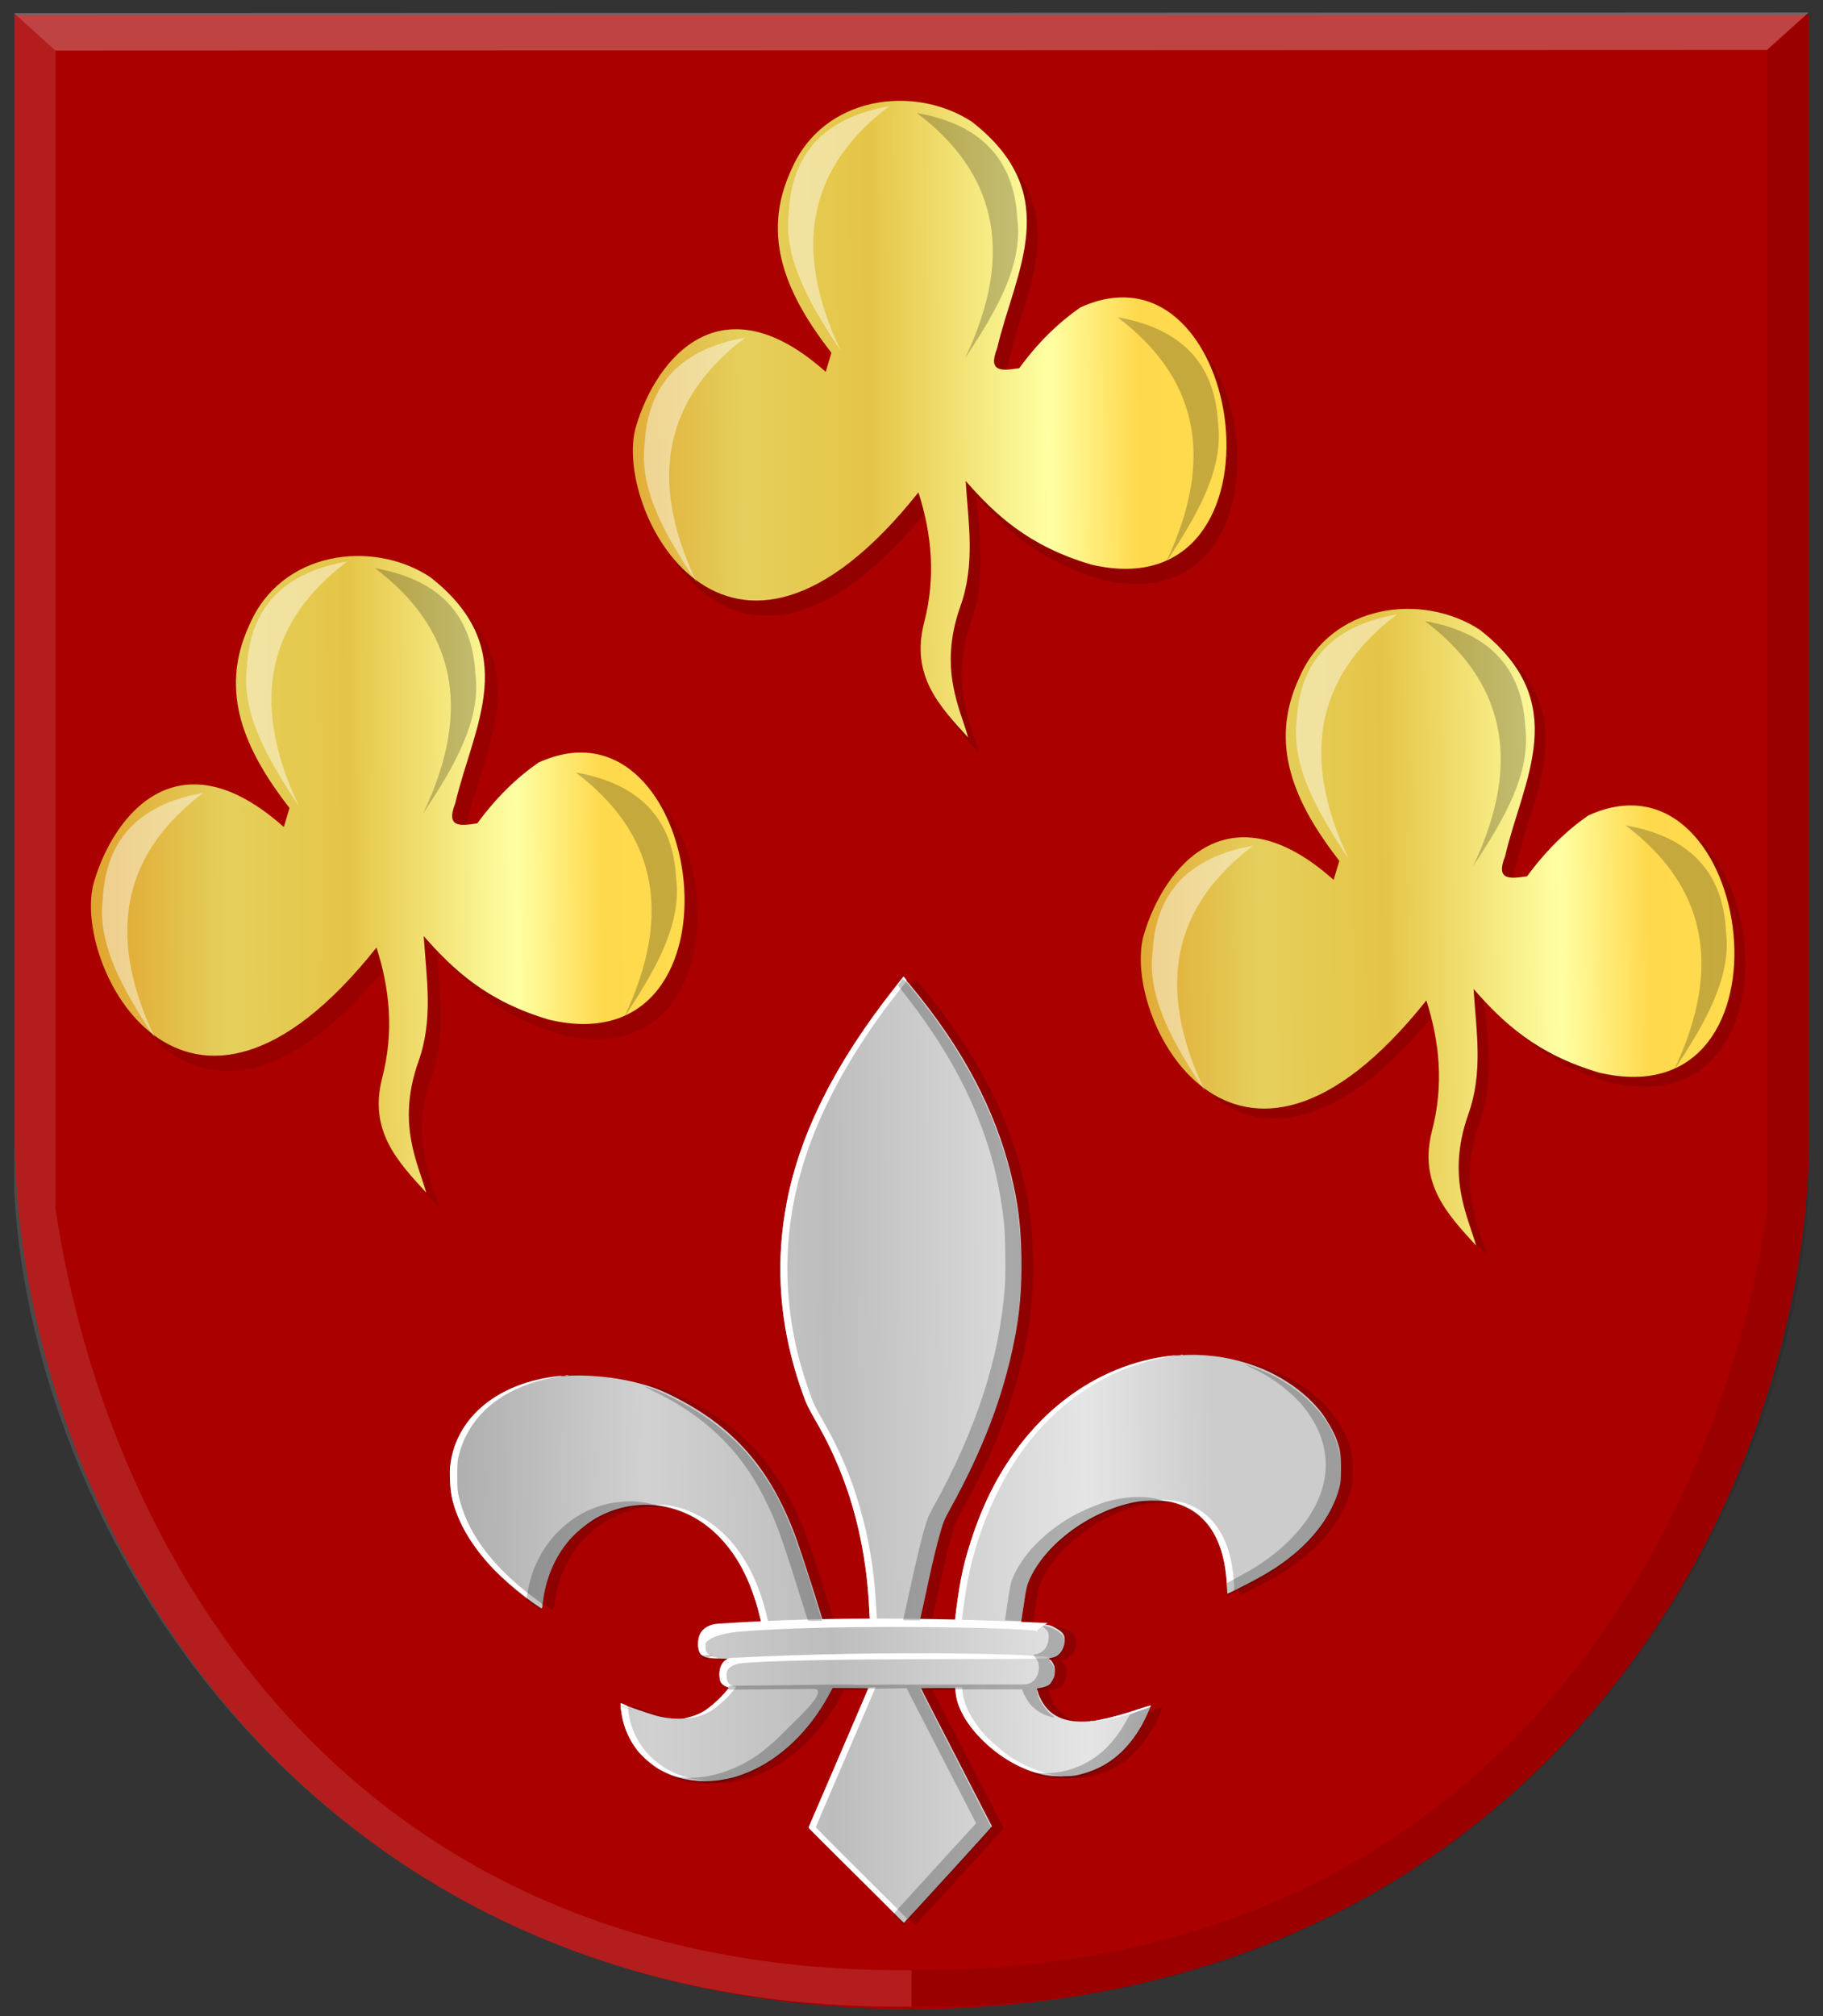 <?xml version="1.0" encoding="UTF-8" standalone="no"?>
<!-- Created with Inkscape (http://www.inkscape.org/) -->

<svg
   xmlns:dc="http://purl.org/dc/elements/1.1/"
   xmlns:cc="http://creativecommons.org/ns#"
   xmlns:rdf="http://www.w3.org/1999/02/22-rdf-syntax-ns#"
   xmlns:svg="http://www.w3.org/2000/svg"
   xmlns="http://www.w3.org/2000/svg"
   xmlns:xlink="http://www.w3.org/1999/xlink"
   xmlns:sodipodi="http://sodipodi.sourceforge.net/DTD/sodipodi-0.dtd"
   xmlns:inkscape="http://www.inkscape.org/namespaces/inkscape"
   width="216.594"
   height="239.469"
   id="svg26164"
   version="1.1"
   inkscape:version="0.48.4 r9939"
   sodipodi:docname="Nieuw document 40">
  <rect width="100%" height="100%" fill="#333333" stroke="none"/>
  <defs
     id="defs26166">
    <linearGradient
       y2="78.148"
       x2="21.327"
       y1="78.148"
       x1="-60.991"
       gradientTransform="matrix(1.311,0,0,1.301,186.224,533.289)"
       gradientUnits="userSpaceOnUse"
       id="linearGradient15944"
       xlink:href="#linearGradient4497-2-6-7-4-3-7-9-1-3-1-4-9-4-3-6-3-7-1-7-2"
       inkscape:collect="always" />
    <linearGradient
       id="linearGradient4497-2-6-7-4-3-7-9-1-3-1-4-9-4-3-6-3-7-1-7-2"
       inkscape:collect="always">
      <stop
         id="stop4499-3-8-4-7-4-9-9-9-0-3-8-1-3-3-5-6-5-1-4-3"
         offset="0"
         style="stop-color:#ffffff;stop-opacity:1;" />
      <stop
         id="stop4501-3-5-3-3-1-5-7-7-0-9-6-3-9-4-0-1-8-5-0-4"
         offset="1"
         style="stop-color:#ffffff;stop-opacity:0;" />
    </linearGradient>
    <linearGradient
       y2="76.131"
       x2="-51.395"
       y1="76.131"
       x1="-133.712"
       gradientTransform="matrix(-1.306,0,0,1.301,146.093,535.463)"
       gradientUnits="userSpaceOnUse"
       id="linearGradient15910"
       xlink:href="#linearGradient3944-0-4-9-6-8-2-3-8-6-1-6-0-6-8-6-8-4-2-3-6-2-7-4-3"
       inkscape:collect="always" />
    <linearGradient
       id="linearGradient3944-0-4-9-6-8-2-3-8-6-1-6-0-6-8-6-8-4-2-3-6-2-7-4-3"
       inkscape:collect="always">
      <stop
         id="stop3946-9-5-7-1-0-7-1-4-5-3-9-9-1-8-0-0-3-0-1-2-5-6-8-6"
         offset="0"
         style="stop-color:#000000;stop-opacity:1;" />
      <stop
         id="stop3948-4-5-3-8-6-2-2-5-1-8-8-0-3-0-2-8-1-0-9-1-7-1-8-2"
         offset="1"
         style="stop-color:#000000;stop-opacity:0;" />
    </linearGradient>
    <linearGradient
       inkscape:collect="always"
       xlink:href="#linearGradient4070-9-0-5"
       id="linearGradient5734"
       gradientUnits="userSpaceOnUse"
       x1="309.286"
       y1="148.853"
       x2="320.714"
       y2="148.853"
       gradientTransform="translate(458.427,563.081)" />
    <linearGradient
       id="linearGradient4070-9-0-5">
      <stop
         style="stop-color:#a3a3a3;stop-opacity:1;"
         offset="0"
         id="stop4072-5-5-3" />
      <stop
         style="stop-color:#b0b0b0;stop-opacity:1;"
         offset="0.143"
         id="stop4074-5-2-2" />
      <stop
         id="stop4076-40-4-9"
         offset="0.321"
         style="stop-color:#d1d1d1;stop-opacity:1;" />
      <stop
         style="stop-color:#bdbdbd;stop-opacity:1;"
         offset="0.5"
         id="stop4078-3-2-7" />
      <stop
         id="stop4080-4-3-3"
         offset="0.75"
         style="stop-color:#e5e5e5;stop-opacity:1;" />
      <stop
         style="stop-color:#cccccc;stop-opacity:1;"
         offset="0.875"
         id="stop4082-1-8-7" />
      <stop
         id="stop4084-2-5-4"
         offset="1"
         style="stop-color:#cccccc;stop-opacity:1;" />
    </linearGradient>
    <linearGradient
       gradientUnits="userSpaceOnUse"
       y2="148.853"
       x2="320.714"
       y1="148.853"
       x1="309.286"
       id="linearGradient5702"
       xlink:href="#linearGradient4070-9-0-5"
       inkscape:collect="always" />
    <linearGradient
       id="linearGradient4053-4">
      <stop
         style="stop-color:#cc992d;stop-opacity:1;"
         offset="0"
         id="stop4055-9" />
      <stop
         style="stop-color:#e1a832;stop-opacity:1;"
         offset="0.143"
         id="stop4057-8" />
      <stop
         id="stop4059-2"
         offset="0.321"
         style="stop-color:#e5cf5c;stop-opacity:1;" />
      <stop
         style="stop-color:#e5c547;stop-opacity:1;"
         offset="0.5"
         id="stop4061-4" />
      <stop
         id="stop4063-5"
         offset="0.75"
         style="stop-color:#ffffa3;stop-opacity:1;" />
      <stop
         style="stop-color:#ffd94d;stop-opacity:1;"
         offset="0.875"
         id="stop4065-2" />
      <stop
         id="stop4067-9"
         offset="1"
         style="stop-color:#ffdb4e;stop-opacity:1;" />
    </linearGradient>
    <linearGradient
       gradientUnits="userSpaceOnUse"
       y2="148.257"
       x2="305.824"
       y1="148.257"
       x1="294.712"
       id="linearGradient5694"
       xlink:href="#linearGradient4053-4"
       inkscape:collect="always"
       gradientTransform="translate(458.427,563.081)" />
    <linearGradient
       inkscape:collect="always"
       xlink:href="#linearGradient4070-9-0-5"
       id="linearGradient26900"
       x1="293.579"
       y1="533.74"
       x2="415.1"
       y2="532.32"
       gradientUnits="userSpaceOnUse" />
    <linearGradient
       inkscape:collect="always"
       xlink:href="#linearGradient4053-4"
       id="linearGradient26908"
       x1="228.669"
       y1="626.208"
       x2="312.185"
       y2="625.198"
       gradientUnits="userSpaceOnUse" />
    <linearGradient
       inkscape:collect="always"
       xlink:href="#linearGradient4053-4"
       id="linearGradient26916"
       x1="166.806"
       y1="565.355"
       x2="251.837"
       y2="564.85"
       gradientUnits="userSpaceOnUse" />
    <linearGradient
       inkscape:collect="always"
       xlink:href="#linearGradient4053-4"
       id="linearGradient26924"
       x1="106.966"
       y1="619.421"
       x2="187.451"
       y2="618.916"
       gradientUnits="userSpaceOnUse" />
  </defs>
  <sodipodi:namedview
     id="base"
     pagecolor="#ffffff"
     bordercolor="#666666"
     borderopacity="1.0"
     inkscape:pageopacity="0.0"
     inkscape:pageshadow="2"
     inkscape:zoom="1.4"
     inkscape:cx="50.980804"
     inkscape:cy="96.73564"
     inkscape:document-units="px"
     inkscape:current-layer="layer1"
     showgrid="false"
     fit-margin-top="0"
     fit-margin-left="0"
     fit-margin-right="0"
     fit-margin-bottom="0"
     inkscape:window-width="1600"
     inkscape:window-height="837"
     inkscape:window-x="-8"
     inkscape:window-y="-8"
     inkscape:window-maximized="1" />
  <g
     inkscape:label="Laag 1"
     inkscape:groupmode="layer"
     id="layer1"
     transform="translate(-105.938,-515.062)">
    <g
       transform="matrix(1.311,0,0,1.301,-283.41,-161.36)"
       id="layer1-1"
       inkscape:label="Laag 1">
      <path
         inkscape:connector-curvature="0"
         sodipodi:nodetypes="ccccc"
         id="path2836"
         d="m 379.633,521.3 -81.317,0 0,102.884 c 0.454,33.968 25.321,78.95 81.317,79.196 z"
         style="fill:#aa0000;fill-opacity:1;stroke:#000000;stroke-width:1px;stroke-linecap:butt;stroke-linejoin:miter;stroke-opacity:0" />
      <path
         inkscape:connector-curvature="0"
         sodipodi:nodetypes="ccccc"
         id="path2836-5"
         d="m 379.637,521.293 81.317,0 0,102.884 c -0.454,33.968 -25.321,78.95 -81.317,79.196 -8.303,-59.717 -14.042,-119.735 0,-182.08 z"
         style="fill:#aa0000;fill-opacity:1;stroke:#000000;stroke-width:1px;stroke-linecap:butt;stroke-linejoin:miter;stroke-opacity:0" />
    </g>
    <path
       sodipodi:nodetypes="ccccc"
       inkscape:connector-curvature="0"
       id="path4533-2"
       d="m 107.627,516.616 4.88,4.452 203.354,-0.075 4.962,-4.445 z"
       style="fill:#ffffff;fill-opacity:0.262;stroke:#000000;stroke-width:1.306px;stroke-linecap:butt;stroke-linejoin:miter;stroke-opacity:0" />
    <path
       inkscape:connector-curvature="0"
       sodipodi:nodetypes="ccccccc"
       id="path4509-9-6-3"
       d="m 107.64,516.598 4.893,4.499 0,137.527 c 6.279,42.005 35.524,90.99 101.7,90.468 l 0,4.331 c -69.62,0.812 -104.301,-54.95 -106.593,-96.624 z"
       style="fill:#ffffff;fill-opacity:0.115;stroke:#000000;stroke-width:1.306px;stroke-linecap:butt;stroke-linejoin:miter;stroke-opacity:0" />
    <path
       inkscape:connector-curvature="0"
       sodipodi:nodetypes="ccccccc"
       id="path4509-9-2"
       d="m 320.845,516.565 -4.893,4.499 0,137.527 c -6.279,42.005 -35.524,90.99 -101.7,90.468 l 0,4.331 c 69.57,1.304 104.291,-54.849 106.593,-96.624 l 0,-140.202 z"
       style="fill:#000000;fill-opacity:0.092;stroke:#000000;stroke-width:1.306px;stroke-linecap:butt;stroke-linejoin:miter;stroke-opacity:0" />
    <path
       inkscape:connector-curvature="0"
       style="fill:#000000;fill-opacity:0.134;stroke:#000000;stroke-width:0.357px;stroke-linecap:butt;stroke-linejoin:miter;stroke-opacity:0"
       d="m 205.335,561.031 c -12.417,-11.081 -20.103,-1.693 -22.54,6.482 -2.849,9.559 10.712,36.531 33.554,7.834 1.574,4.913 2.095,10.024 0.67,15.504 -1.616,6.284 1.86,9.923 5.238,13.612 -0.904,-3.339 -3.55,-8.089 -0.955,-15.487 1.844,-5.089 0.969,-10.022 0.659,-14.988 3.493,3.982 7.468,7.749 14.955,9.945 24.464,5.685 18.432,-39.54 -1.304,-30.565 -2.663,1.839 -5.098,4.233 -7.287,7.228 -1.889,0.283 -3.817,0.607 -2.621,-2.366 2.099,-9.063 8.139,-18.242 -3.014,-26.914 -6.825,-4.459 -17.658,-3.103 -21.426,5.674 -3.758,8.034 -0.472,15.048 4.747,21.782 l -0.677,2.259 z"
       id="path8963-6-2-4-2-1"
       sodipodi:nodetypes="csccccccccccccc" />
    <path
       inkscape:connector-curvature="0"
       style="fill:url(#linearGradient26916);fill-opacity:1;stroke:#000000;stroke-width:0.357px;stroke-linecap:butt;stroke-linejoin:miter;stroke-opacity:0"
       d="m 204.043,559.231 c -12.417,-11.081 -20.103,-1.693 -22.54,6.482 -2.849,9.559 10.713,36.532 33.555,7.834 1.574,4.913 2.095,10.024 0.669,15.504 -1.615,6.284 1.86,9.923 5.238,13.613 -0.904,-3.339 -3.55,-8.089 -0.955,-15.487 1.844,-5.09 0.969,-10.023 0.659,-14.988 3.493,3.982 7.468,7.749 14.955,9.945 24.463,5.685 18.432,-39.54 -1.304,-30.565 -2.663,1.838 -5.098,4.233 -7.287,7.228 -1.89,0.283 -3.817,0.607 -2.621,-2.366 2.099,-9.063 8.14,-18.242 -3.013,-26.914 -6.825,-4.459 -17.658,-3.103 -21.427,5.674 -3.758,8.034 -0.472,15.048 4.748,21.782 l -0.677,2.259 z"
       id="path8963-9-0-3-4-8-7"
       sodipodi:nodetypes="csccccccccccccc" />
    <path
       inkscape:connector-curvature="0"
       style="fill:#ffffff;fill-opacity:0.448;stroke:#000000;stroke-width:0.568px;stroke-linecap:butt;stroke-linejoin:miter;stroke-opacity:0"
       d="m 211.588,527.68 c -7.382,1.291 -11.539,5.315 -11.926,12.537 -0.712,5.527 2.53,11.054 6.201,16.581 -6.129,-12.829 -3.403,-22.217 5.724,-29.118 z"
       id="path9205-45-2-4-6-4"
       sodipodi:nodetypes="cccc" />
    <path
       inkscape:connector-curvature="0"
       style="fill:#ffffff;fill-opacity:0.448;stroke:#000000;stroke-width:0.568px;stroke-linecap:butt;stroke-linejoin:miter;stroke-opacity:0"
       d="m 194.464,555.18 c -7.382,1.291 -11.54,5.315 -11.925,12.537 -0.712,5.527 2.529,11.054 6.201,16.581 -6.129,-12.829 -3.404,-22.217 5.724,-29.118 z"
       id="path9205-4-0-2-2-0-0"
       sodipodi:nodetypes="cccc" />
    <path
       inkscape:connector-curvature="0"
       style="fill:#000000;fill-opacity:0.223;stroke:#000000;stroke-width:0.568px;stroke-linecap:butt;stroke-linejoin:miter;stroke-opacity:0"
       d="m 214.878,528.489 c 7.382,1.291 11.54,5.315 11.926,12.537 0.712,5.527 -2.529,11.054 -6.201,16.581 6.129,-12.829 3.403,-22.217 -5.724,-29.118 z"
       id="path9205-1-15-1-9-1-9"
       sodipodi:nodetypes="cccc" />
    <path
       inkscape:connector-curvature="0"
       style="fill:#000000;fill-opacity:0.223;stroke:#000000;stroke-width:0.568px;stroke-linecap:butt;stroke-linejoin:miter;stroke-opacity:0"
       d="m 238.73,552.754 c 7.381,1.291 11.539,5.315 11.925,12.537 0.712,5.527 -2.53,11.054 -6.201,16.581 6.129,-12.829 3.403,-22.217 -5.724,-29.118 z"
       id="path9205-1-8-7-6-3-2-4"
       sodipodi:nodetypes="cccc" />
    <path
       inkscape:connector-curvature="0"
       style="fill:#000000;fill-opacity:0.102;stroke:#000000;stroke-width:0.357px;stroke-linecap:butt;stroke-linejoin:miter;stroke-opacity:0"
       d="m 141.201,615.097 c -12.417,-11.081 -20.103,-1.693 -22.54,6.482 -2.849,9.559 10.712,36.532 33.554,7.834 1.574,4.913 2.095,10.025 0.67,15.504 -1.616,6.284 1.86,9.923 5.238,13.612 -0.904,-3.339 -3.55,-8.089 -0.955,-15.487 1.844,-5.089 0.969,-10.022 0.659,-14.988 3.493,3.982 7.468,7.749 14.955,9.945 24.464,5.685 18.432,-39.54 -1.304,-30.565 -2.663,1.839 -5.098,4.233 -7.287,7.228 -1.889,0.283 -3.817,0.607 -2.621,-2.366 2.099,-9.063 8.139,-18.242 -3.014,-26.914 -6.825,-4.459 -17.658,-3.103 -21.426,5.674 -3.758,8.034 -0.472,15.048 4.747,21.782 l -0.677,2.259 z"
       id="path8963-6-2-4-2-1-2"
       sodipodi:nodetypes="csccccccccccccc" />
    <path
       inkscape:connector-curvature="0"
       style="fill:url(#linearGradient26924);fill-opacity:1;stroke:#000000;stroke-width:0.357px;stroke-linecap:butt;stroke-linejoin:miter;stroke-opacity:0"
       d="m 139.657,613.298 c -12.417,-11.081 -20.103,-1.693 -22.54,6.482 -2.849,9.559 10.713,36.532 33.555,7.834 1.574,4.913 2.095,10.024 0.669,15.504 -1.615,6.284 1.86,9.923 5.238,13.613 -0.904,-3.339 -3.55,-8.089 -0.955,-15.487 1.844,-5.09 0.969,-10.023 0.659,-14.988 3.493,3.982 7.468,7.749 14.955,9.945 24.463,5.685 18.432,-39.54 -1.304,-30.565 -2.663,1.838 -5.098,4.233 -7.287,7.228 -1.89,0.283 -3.817,0.607 -2.621,-2.366 2.099,-9.063 8.14,-18.242 -3.013,-26.914 -6.825,-4.459 -17.658,-3.103 -21.427,5.674 -3.758,8.034 -0.472,15.048 4.748,21.782 l -0.677,2.259 z"
       id="path8963-9-0-3-4-8-7-5"
       sodipodi:nodetypes="csccccccccccccc" />
    <path
       inkscape:connector-curvature="0"
       style="fill:#ffffff;fill-opacity:0.448;stroke:#000000;stroke-width:0.568px;stroke-linecap:butt;stroke-linejoin:miter;stroke-opacity:0"
       d="m 147.202,581.747 c -7.382,1.291 -11.539,5.315 -11.926,12.537 -0.712,5.527 2.53,11.054 6.201,16.581 -6.129,-12.829 -3.403,-22.217 5.724,-29.118 z"
       id="path9205-45-2-4-6-4-5"
       sodipodi:nodetypes="cccc" />
    <path
       inkscape:connector-curvature="0"
       style="fill:#ffffff;fill-opacity:0.448;stroke:#000000;stroke-width:0.568px;stroke-linecap:butt;stroke-linejoin:miter;stroke-opacity:0"
       d="m 130.078,609.247 c -7.382,1.291 -11.54,5.315 -11.925,12.537 -0.712,5.527 2.529,11.054 6.201,16.581 -6.129,-12.829 -3.404,-22.217 5.724,-29.118 z"
       id="path9205-4-0-2-2-0-0-1"
       sodipodi:nodetypes="cccc" />
    <path
       inkscape:connector-curvature="0"
       style="fill:#000000;fill-opacity:0.223;stroke:#000000;stroke-width:0.568px;stroke-linecap:butt;stroke-linejoin:miter;stroke-opacity:0"
       d="m 150.492,582.555 c 7.382,1.291 11.54,5.315 11.926,12.537 0.712,5.527 -2.529,11.054 -6.201,16.581 6.129,-12.829 3.403,-22.217 -5.724,-29.118 z"
       id="path9205-1-15-1-9-1-9-0"
       sodipodi:nodetypes="cccc" />
    <path
       inkscape:connector-curvature="0"
       style="fill:#000000;fill-opacity:0.223;stroke:#000000;stroke-width:0.568px;stroke-linecap:butt;stroke-linejoin:miter;stroke-opacity:0"
       d="m 174.344,606.82 c 7.381,1.291 11.539,5.315 11.925,12.537 0.712,5.527 -2.53,11.054 -6.201,16.581 6.129,-12.829 3.403,-22.217 -5.724,-29.118 z"
       id="path9205-1-8-7-6-3-2-4-1"
       sodipodi:nodetypes="cccc" />
    <path
       inkscape:connector-curvature="0"
       style="fill:#000000;fill-opacity:0.129;stroke:#000000;stroke-width:0.357px;stroke-linecap:butt;stroke-linejoin:miter;stroke-opacity:0"
       d="m 265.683,620.747 c -12.417,-11.081 -20.103,-1.693 -22.54,6.482 -2.849,9.559 10.712,36.531 33.554,7.834 1.574,4.913 2.095,10.025 0.67,15.504 -1.616,6.284 1.86,9.923 5.238,13.612 -0.904,-3.339 -3.55,-8.089 -0.955,-15.487 1.844,-5.089 0.969,-10.022 0.659,-14.988 3.493,3.982 7.468,7.749 14.955,9.945 24.464,5.685 18.432,-39.54 -1.304,-30.565 -2.663,1.839 -5.098,4.233 -7.287,7.228 -1.889,0.283 -3.817,0.607 -2.621,-2.366 2.099,-9.063 8.139,-18.242 -3.014,-26.914 -6.825,-4.459 -17.658,-3.103 -21.426,5.674 -3.758,8.034 -0.472,15.048 4.747,21.782 l -0.677,2.259 z"
       id="path8963-6-2-4-2-1-5"
       sodipodi:nodetypes="csccccccccccccc" />
    <path
       inkscape:connector-curvature="0"
       style="fill:url(#linearGradient26908);fill-opacity:1;stroke:#000000;stroke-width:0.357px;stroke-linecap:butt;stroke-linejoin:miter;stroke-opacity:0"
       d="m 264.39,619.579 c -12.417,-11.081 -20.103,-1.693 -22.54,6.482 -2.849,9.559 10.713,36.532 33.555,7.834 1.574,4.913 2.095,10.024 0.669,15.504 -1.615,6.284 1.86,9.923 5.238,13.613 -0.904,-3.339 -3.55,-8.089 -0.955,-15.487 1.844,-5.09 0.969,-10.023 0.659,-14.988 3.493,3.982 7.468,7.749 14.955,9.945 24.463,5.685 18.432,-39.54 -1.304,-30.565 -2.663,1.838 -5.098,4.233 -7.287,7.228 -1.89,0.283 -3.817,0.607 -2.621,-2.366 2.099,-9.063 8.14,-18.242 -3.013,-26.914 -6.825,-4.459 -17.658,-3.103 -21.427,5.674 -3.758,8.034 -0.472,15.048 4.748,21.782 l -0.677,2.259 z"
       id="path8963-9-0-3-4-8-7-1"
       sodipodi:nodetypes="csccccccccccccc" />
    <path
       inkscape:connector-curvature="0"
       style="fill:#ffffff;fill-opacity:0.448;stroke:#000000;stroke-width:0.568px;stroke-linecap:butt;stroke-linejoin:miter;stroke-opacity:0"
       d="m 271.936,588.028 c -7.382,1.291 -11.539,5.315 -11.926,12.537 -0.712,5.527 2.53,11.054 6.201,16.581 -6.129,-12.829 -3.403,-22.217 5.724,-29.118 z"
       id="path9205-45-2-4-6-4-7"
       sodipodi:nodetypes="cccc" />
    <path
       inkscape:connector-curvature="0"
       style="fill:#ffffff;fill-opacity:0.448;stroke:#000000;stroke-width:0.568px;stroke-linecap:butt;stroke-linejoin:miter;stroke-opacity:0"
       d="m 254.812,615.528 c -7.382,1.291 -11.54,5.315 -11.925,12.537 -0.712,5.527 2.529,11.054 6.201,16.581 -6.129,-12.829 -3.404,-22.217 5.724,-29.118 z"
       id="path9205-4-0-2-2-0-0-6"
       sodipodi:nodetypes="cccc" />
    <path
       inkscape:connector-curvature="0"
       style="fill:#000000;fill-opacity:0.223;stroke:#000000;stroke-width:0.568px;stroke-linecap:butt;stroke-linejoin:miter;stroke-opacity:0"
       d="m 275.226,588.837 c 7.382,1.291 11.54,5.315 11.926,12.537 0.712,5.527 -2.529,11.054 -6.201,16.581 6.129,-12.829 3.403,-22.217 -5.724,-29.118 z"
       id="path9205-1-15-1-9-1-9-00"
       sodipodi:nodetypes="cccc" />
    <path
       inkscape:connector-curvature="0"
       style="fill:#000000;fill-opacity:0.223;stroke:#000000;stroke-width:0.568px;stroke-linecap:butt;stroke-linejoin:miter;stroke-opacity:0"
       d="m 299.078,613.102 c 7.381,1.291 11.539,5.315 11.925,12.537 0.712,5.527 -2.53,11.054 -6.201,16.581 6.129,-12.829 3.403,-22.217 -5.724,-29.118 z"
       id="path9205-1-8-7-6-3-2-4-2"
       sodipodi:nodetypes="cccc" />
    <g
       transform="matrix(1,0,0,1.067,-149.843,119.338)"
       id="layer1-3"
       inkscape:label="Laag 1">
      <path
         inkscape:connector-curvature="0"
         id="path4019-7-6"
         d="m 363.619,584.278 c -0.5,-0.479 -3.012,-2.821 -5.582,-5.205 -2.571,-2.384 -4.703,-4.379 -4.738,-4.433 -0.041,-0.063 0.331,-0.951 1.031,-2.463 3.17,-6.848 5.989,-13.03 5.989,-13.133 0,-0.019 -0.95,-0.035 -2.112,-0.035 l -2.112,0 -0.385,0.671 c -2.357,4.112 -5.839,7.237 -9.717,8.721 -1.206,0.462 -2.081,0.688 -3.309,0.857 -2.565,0.352 -5.015,-0.05 -7.162,-1.175 -0.76,-0.398 -2.106,-1.49 -2.644,-2.145 -1.085,-1.321 -1.786,-2.996 -1.944,-4.65 -0.052,-0.548 -0.014,-0.658 0.178,-0.512 0.161,0.122 3.093,1.074 4.072,1.321 1.106,0.28 2.589,0.397 3.423,0.271 0.576,-0.087 1.297,-0.316 1.92,-0.61 0.616,-0.29 2.247,-1.595 2.816,-2.252 l 0.451,-0.522 -0.387,-0.144 c -0.53,-0.197 -0.743,-0.548 -0.76,-1.255 -0.018,-0.712 0.182,-1.216 0.624,-1.571 l 0.341,-0.274 -1.186,-0.026 c -1.021,-0.023 -1.233,-0.046 -1.526,-0.169 -0.486,-0.205 -0.671,-0.449 -0.757,-1 -0.171,-1.095 0.31,-2.052 1.223,-2.43 0.523,-0.217 1.186,-0.263 3.773,-0.263 l 2.52,0 -0.042,-0.148 c -0.023,-0.081 -0.135,-0.502 -0.249,-0.936 -1.713,-6.516 -5.732,-10.844 -11.066,-11.917 -2.834,-0.57 -5.774,-0.127 -8.349,1.257 -0.83,0.446 -2.062,1.361 -2.769,2.057 -1.897,1.866 -3.177,4.509 -3.523,7.274 -0.068,0.544 -0.123,0.755 -0.187,0.716 -5.851,-3.644 -9.648,-8.084 -10.631,-12.43 -0.315,-1.393 -0.284,-3.43 0.072,-4.754 1.217,-4.524 5.701,-7.734 11.978,-8.576 4.102,-0.55 9.813,0.176 13.276,1.688 7.707,3.365 12.254,8.009 15.393,15.721 0.553,1.359 2.218,6.147 3.402,9.786 l 0.096,0.296 0.832,-10e-4 c 0.458,-6.7e-4 1.692,-0.008 2.742,-0.016 l 1.91,-0.015 -0.033,-0.608 c -0.083,-1.532 -0.207,-3.128 -0.32,-4.121 -0.753,-6.647 -2.743,-12.434 -6.178,-17.962 -0.577,-0.928 -1.01,-1.727 -1.212,-2.233 -2.828,-7.085 -3.595,-14.032 -2.323,-21.049 0.979,-5.399 3.04,-10.44 6.579,-16.09 1.305,-2.084 2.439,-3.698 4.067,-5.789 0.998,-1.282 3.174,-3.927 3.359,-4.083 0.035,-0.029 0.412,0.34 0.838,0.821 6.205,7.001 10.084,13.841 11.986,21.135 0.803,3.08 1.144,5.618 1.211,9.03 0.07,3.59 -0.186,6.386 -0.882,9.621 -1.329,6.173 -3.739,12.06 -7.64,18.662 -0.6,1.016 -0.731,1.305 -1.051,2.331 -0.424,1.357 -0.97,3.446 -1.439,5.506 -0.377,1.657 -1.036,4.461 -1.099,4.679 l -0.043,0.148 2.111,0 2.111,0 0.144,-1.133 c 0.303,-2.379 0.752,-4.717 1.187,-6.182 0.253,-0.85 1.086,-3.219 1.428,-4.056 3.289,-8.071 9.092,-14.023 16.414,-16.836 5.623,-2.16 11.438,-2.301 16.769,-0.405 3.098,1.101 5.894,2.974 7.664,5.133 0.588,0.717 1.436,2.108 1.722,2.824 0.487,1.219 0.583,1.783 0.575,3.382 -0.005,1.243 -0.034,1.577 -0.178,2.102 -0.918,3.349 -3.676,6.567 -7.741,9.029 -0.494,0.299 -1.432,0.817 -2.084,1.151 -1.134,0.58 -3.377,1.641 -3.469,1.641 -0.024,0 -0.045,-0.259 -0.046,-0.575 -0.002,-0.695 -0.191,-2.237 -0.37,-3.022 -0.834,-3.655 -2.937,-5.871 -6.261,-6.596 -0.911,-0.199 -3.081,-0.215 -4.154,-0.032 -5.516,0.944 -11.032,4.789 -12.827,8.941 -0.205,0.475 -0.308,0.934 -0.536,2.397 -0.155,0.995 -0.302,1.901 -0.325,2.013 l -0.042,0.203 1.592,0.041 c 1.776,0.046 1.949,0.084 2.875,0.64 0.616,0.37 0.803,0.717 0.735,1.363 -0.1,0.947 -0.719,1.657 -1.537,1.762 -0.32,0.041 -0.407,0.13 -0.192,0.196 0.066,0.02 0.221,0.202 0.344,0.404 0.192,0.316 0.222,0.444 0.215,0.909 -0.007,0.436 -0.051,0.615 -0.225,0.922 -0.119,0.209 -0.279,0.436 -0.356,0.504 -0.219,0.195 -0.726,0.376 -1.17,0.418 -0.32,0.03 -0.397,0.06 -0.359,0.139 0.026,0.055 0.082,0.221 0.123,0.368 0.127,0.45 0.489,1.099 0.872,1.563 1.332,1.614 3.678,2.059 7.199,1.365 1.092,-0.215 2.286,-0.539 4.084,-1.106 0.685,-0.216 1.246,-0.38 1.246,-0.363 0,0.133 -0.653,1.485 -1.004,2.077 -1.684,2.843 -3.917,4.63 -6.779,5.428 -1.169,0.326 -1.492,0.367 -2.88,0.365 -1.476,-0.001 -2.17,-0.107 -3.509,-0.534 -4.482,-1.429 -8.717,-5.538 -9.009,-8.742 l -0.049,-0.542 -2.031,0 c -1.117,10e-6 -2.031,0.01 -2.031,0.023 0,0.054 1.275,2.392 4.731,8.67 l 3.682,6.69 -0.223,0.255 c -0.361,0.413 -10.188,10.495 -10.233,10.498 -0.022,10e-4 -0.45,-0.389 -0.949,-0.867 z"
         style="fill:#000000;fill-opacity:0.16" />
      <path
         inkscape:connector-curvature="0"
         id="path4019-3-3-0"
         d="m 362.231,584.068 c -0.5,-0.479 -3.012,-2.821 -5.582,-5.205 -2.571,-2.384 -4.703,-4.379 -4.738,-4.433 -0.041,-0.063 0.331,-0.951 1.031,-2.463 3.17,-6.848 5.989,-13.03 5.989,-13.133 0,-0.019 -0.95,-0.035 -2.112,-0.035 l -2.112,0 -0.385,0.671 c -2.357,4.112 -5.839,7.237 -9.717,8.721 -1.206,0.462 -2.081,0.688 -3.309,0.857 -2.565,0.352 -5.015,-0.05 -7.162,-1.175 -0.76,-0.398 -2.106,-1.49 -2.644,-2.145 -1.085,-1.321 -1.786,-2.996 -1.944,-4.65 -0.052,-0.548 -0.014,-0.658 0.178,-0.512 0.161,0.122 3.093,1.074 4.072,1.321 1.106,0.28 2.589,0.397 3.423,0.271 0.576,-0.087 1.297,-0.316 1.92,-0.61 0.616,-0.29 2.247,-1.595 2.816,-2.252 l 0.451,-0.522 -0.387,-0.144 c -0.53,-0.197 -0.743,-0.548 -0.76,-1.255 -0.018,-0.712 0.182,-1.216 0.624,-1.571 l 0.341,-0.274 -1.186,-0.026 c -1.021,-0.023 -1.233,-0.046 -1.526,-0.169 -0.486,-0.205 -0.671,-0.449 -0.757,-1 -0.171,-1.095 0.31,-2.052 1.223,-2.43 0.523,-0.217 1.186,-0.263 3.773,-0.263 l 2.52,0 -0.042,-0.148 c -0.023,-0.081 -0.135,-0.502 -0.249,-0.936 -1.713,-6.516 -5.732,-10.844 -11.066,-11.917 -2.834,-0.57 -5.774,-0.127 -8.349,1.257 -0.83,0.446 -2.062,1.361 -2.769,2.057 -1.897,1.866 -3.177,4.509 -3.523,7.274 -0.068,0.544 -0.123,0.755 -0.187,0.716 -5.851,-3.644 -9.648,-8.084 -10.631,-12.43 -0.315,-1.393 -0.284,-3.43 0.072,-4.754 1.217,-4.524 5.701,-7.734 11.978,-8.576 4.102,-0.55 9.813,0.176 13.276,1.688 7.707,3.365 12.254,8.009 15.393,15.721 0.553,1.359 2.218,6.147 3.402,9.786 l 0.096,0.296 0.832,-0.001 c 0.458,-6.7e-4 1.692,-0.008 2.742,-0.016 l 1.91,-0.015 -0.033,-0.608 c -0.083,-1.532 -0.207,-3.128 -0.32,-4.121 -0.753,-6.647 -2.743,-12.434 -6.178,-17.962 -0.577,-0.928 -1.01,-1.727 -1.212,-2.233 -2.828,-7.085 -3.595,-14.032 -2.323,-21.049 0.979,-5.399 3.04,-10.44 6.579,-16.09 1.305,-2.084 2.439,-3.698 4.067,-5.789 0.998,-1.282 3.174,-3.927 3.359,-4.083 0.035,-0.029 0.412,0.34 0.838,0.821 6.205,7.001 10.084,13.841 11.986,21.135 0.803,3.08 1.144,5.618 1.211,9.03 0.07,3.59 -0.186,6.386 -0.882,9.621 -1.329,6.173 -3.739,12.06 -7.64,18.662 -0.6,1.016 -0.731,1.305 -1.051,2.331 -0.424,1.357 -0.97,3.446 -1.439,5.506 -0.377,1.657 -1.036,4.461 -1.099,4.679 l -0.043,0.148 2.111,0 2.111,0 0.144,-1.133 c 0.303,-2.379 0.752,-4.717 1.187,-6.182 0.253,-0.85 1.086,-3.219 1.428,-4.056 3.289,-8.071 9.092,-14.023 16.414,-16.836 5.623,-2.16 11.438,-2.301 16.769,-0.405 3.098,1.101 5.894,2.974 7.664,5.133 0.588,0.717 1.436,2.108 1.722,2.824 0.487,1.219 0.583,1.783 0.575,3.382 -0.005,1.243 -0.034,1.577 -0.178,2.102 -0.918,3.349 -3.676,6.567 -7.741,9.029 -0.494,0.299 -1.432,0.817 -2.084,1.151 -1.134,0.58 -3.377,1.642 -3.469,1.642 -0.024,0 -0.045,-0.259 -0.046,-0.575 -0.002,-0.695 -0.191,-2.237 -0.37,-3.022 -0.834,-3.655 -2.937,-5.871 -6.261,-6.596 -0.911,-0.199 -3.081,-0.215 -4.154,-0.032 -5.516,0.944 -11.032,4.789 -12.827,8.941 -0.205,0.475 -0.308,0.934 -0.536,2.397 -0.155,0.995 -0.302,1.901 -0.325,2.013 l -0.042,0.203 1.592,0.041 c 1.776,0.046 1.949,0.084 2.875,0.64 0.616,0.37 0.803,0.717 0.735,1.363 -0.1,0.947 -0.719,1.657 -1.537,1.762 -0.32,0.041 -0.407,0.13 -0.192,0.196 0.066,0.02 0.221,0.202 0.344,0.404 0.192,0.316 0.222,0.444 0.215,0.909 -0.007,0.436 -0.051,0.615 -0.225,0.922 -0.119,0.209 -0.279,0.436 -0.356,0.504 -0.219,0.195 -0.726,0.376 -1.17,0.418 -0.32,0.03 -0.397,0.06 -0.359,0.139 0.026,0.055 0.082,0.221 0.123,0.368 0.127,0.45 0.489,1.099 0.872,1.563 1.332,1.614 3.678,2.059 7.199,1.365 1.092,-0.215 2.286,-0.539 4.084,-1.106 0.685,-0.216 1.246,-0.38 1.246,-0.363 0,0.133 -0.653,1.485 -1.004,2.077 -1.684,2.843 -3.917,4.63 -6.779,5.428 -1.169,0.326 -1.492,0.367 -2.88,0.365 -1.476,-10e-4 -2.17,-0.107 -3.509,-0.534 -4.482,-1.429 -8.717,-5.538 -9.009,-8.742 l -0.049,-0.542 -2.031,0 c -1.117,0 -2.031,0.01 -2.031,0.023 0,0.054 1.275,2.392 4.731,8.67 l 3.682,6.69 -0.223,0.255 c -0.361,0.413 -10.188,10.495 -10.233,10.498 -0.022,0.001 -0.45,-0.389 -0.949,-0.867 z"
         style="fill:url(#linearGradient26900);fill-opacity:1" />
      <path
         sodipodi:nodetypes="csccscccccssssscccccssssccccsscsscccssssccccccccccscsscccscsccscssscssssscscscccsscscsssssssscsssssssssccccsccssscssscsssssssssssscsssssssscsscsccccssscssscccscccccccccscssss"
         inkscape:connector-curvature="0"
         id="path4224-7-1"
         d="m 362.157,583.974 c -0.538,-0.515 -2.984,-2.797 -5.435,-5.073 -2.451,-2.276 -4.552,-4.241 -4.669,-4.367 l -0.213,-0.23 0.974,-2.102 c 0.772,-1.665 5.365,-11.675 6.027,-13.135 l 0.149,-0.328 0.419,-0.02 0.419,-0.02 -0.12,0.25 c -0.066,0.137 -0.596,1.299 -1.178,2.581 -0.582,1.282 -2.128,4.659 -3.436,7.503 -1.308,2.845 -2.377,5.21 -2.377,5.256 0,0.046 2.083,2.019 4.629,4.384 2.546,2.365 4.985,4.64 5.421,5.055 l 0.793,0.756 -0.171,0.212 c -0.094,0.117 -0.19,0.212 -0.212,0.213 -0.022,0 -0.481,-0.42 -1.019,-0.935 z m -23.739,-14.901 c -2.116,-0.177 -4.167,-0.966 -5.684,-2.186 -1.514,-1.219 -2.504,-2.752 -2.971,-4.605 -0.174,-0.689 -0.313,-1.802 -0.225,-1.802 0.028,0 0.217,0.065 0.42,0.144 0.399,0.156 0.395,0.148 0.495,0.94 0.027,0.217 0.126,0.66 0.218,0.985 0.978,3.428 4.074,5.919 7.992,6.431 0.427,0.056 0.887,0.112 1.021,0.126 0.522,0.051 -0.61,0.023 -1.267,-0.032 z m 42.082,-0.55 c -2.368,-0.298 -4.945,-1.447 -7.067,-3.151 -2.434,-1.954 -3.898,-4.128 -4.114,-6.107 l -0.061,-0.559 0.42,0 0.42,0 0.053,0.55 c 0.127,1.326 0.965,2.903 2.39,4.498 0.698,0.781 2.624,2.341 3.524,2.855 1.963,1.119 3.798,1.753 5.62,1.939 l 0.572,0.059 -0.531,0.002 c -0.292,10e-4 -0.844,-0.037 -1.226,-0.086 z m 4.843,-6.047 c 0.027,-0.022 0.098,-0.024 0.157,-0.005 0.065,0.021 0.046,0.036 -0.049,0.04 -0.086,0.003 -0.134,-0.013 -0.107,-0.035 z m 1.299,-0.188 c 1.088,-0.188 2.845,-0.649 4.614,-1.211 0.668,-0.212 1.228,-0.357 1.245,-0.321 0.054,0.118 -0.184,0.23 -1.092,0.512 -2.137,0.664 -3.975,1.071 -5.206,1.151 -0.428,0.028 -0.354,0.006 0.44,-0.131 z m -49.07,-0.231 c 0.632,-0.133 1.251,-0.364 1.821,-0.678 0.788,-0.434 1.977,-1.448 2.763,-2.354 l 0.264,-0.305 -0.202,-0.041 c -0.306,-0.062 -0.755,-0.411 -0.861,-0.67 -0.052,-0.127 -0.099,-0.443 -0.104,-0.703 -0.023,-1.103 0.638,-1.885 1.593,-1.885 l 0.35,0 c 17.544,-0.878 37.749,-0.41 37.201,0.024 -0.337,0.266 -26.789,-0.087 -36.124,0.548 -2.016,0.137 -2.15,0.972 -2.158,1.106 -0.05,0.771 0.091,1.133 0.54,1.378 0.164,0.089 0.362,0.162 0.442,0.162 0.08,0 0.144,0.014 0.144,0.032 0,0.018 -0.228,0.291 -0.507,0.608 -0.616,0.699 -1.883,1.737 -2.575,2.11 -0.635,0.342 -1.539,0.637 -2.23,0.727 -0.819,0.107 -1.001,0.076 -0.355,-0.06 z m 2.635,-6.637 c -0.997,-0.094 -1.337,-0.354 -1.456,-1.114 -0.087,-0.56 0.013,-1.234 0.242,-1.613 0.354,-0.588 1.139,-0.997 2.02,-1.054 l 0.47,-0.03 c 13.655,-0.861 27.401,-0.57 38.809,-0.05 -0.522,0.168 -1.811,1.121 -1.254,0.955 1.283,-0.382 -23.072,-0.943 -35.184,-0.011 -3.455,0.266 -4.248,1.169 -4.248,1.348 -0.002,0.804 0.004,0.832 0.226,1.066 0.268,0.283 0.393,0.343 0.973,0.468 0.492,0.106 0.292,0.118 -0.597,0.034 z m 18.931,-4.102 c -0.021,-0.144 -0.06,-0.75 -0.086,-1.346 -0.223,-5.097 -1.37,-10.379 -3.224,-14.843 -0.952,-2.29 -1.788,-3.917 -3.19,-6.207 -0.765,-1.25 -1.053,-1.801 -1.388,-2.66 -2.796,-7.172 -3.465,-14.393 -1.996,-21.541 1.58,-7.692 5.747,-15.475 12.735,-23.789 l 1.139,-1.356 0.189,0.205 c 0.104,0.113 0.189,0.232 0.189,0.264 0,0.032 -0.418,0.551 -0.929,1.153 -4.525,5.332 -8.129,11.068 -10.319,16.423 -2.181,5.332 -3.164,10.852 -2.885,16.196 0.227,4.349 1.067,8.146 2.788,12.61 0.235,0.61 0.605,1.304 1.295,2.43 2.071,3.381 3.394,6.282 4.494,9.851 1.019,3.308 1.64,6.692 1.874,10.213 0.047,0.704 0.105,1.581 0.129,1.947 l 0.044,0.667 -0.409,0.023 -0.409,0.023 z m -12.914,0.148 c -0.019,-0.045 -0.093,-0.333 -0.166,-0.64 -0.344,-1.45 -1.067,-3.387 -1.775,-4.76 -0.501,-0.97 -0.823,-1.488 -1.418,-2.278 -2.381,-3.164 -5.392,-4.943 -9.145,-5.401 -0.135,-0.017 0.086,-0.019 0.49,-0.006 2.985,0.098 6.179,1.66 8.456,4.133 1.924,2.09 3.292,4.736 4.17,8.064 0.134,0.509 0.244,0.936 0.244,0.949 0,0.069 -0.827,0.011 -0.856,-0.06 z m 23,-0.041 c 0,-0.225 0.318,-2.456 0.531,-3.719 0.57,-3.388 1.99,-7.486 3.728,-10.754 1.869,-3.515 4.388,-6.661 7.253,-9.057 3.754,-3.14 8.132,-5.159 12.839,-5.922 0.562,-0.091 1.297,-0.182 1.634,-0.203 0.588,-0.036 0.576,-0.032 -0.286,0.095 -6.391,0.939 -12.077,4.071 -16.526,9.106 -3.847,4.353 -6.83,10.818 -7.858,17.032 -0.228,1.376 -0.497,3.25 -0.497,3.456 0,0.064 -0.117,0.09 -0.409,0.09 -0.345,0 -0.409,-0.019 -0.409,-0.123 z m -50.171,-2.191 c -1.244,-0.812 -3.718,-2.789 -4.667,-3.728 -2.659,-2.633 -4.323,-5.341 -4.933,-8.033 -0.178,-0.787 -0.283,-2.599 -0.194,-3.346 0.528,-4.397 3.841,-7.793 9.12,-9.347 0.927,-0.273 2.089,-0.512 3.145,-0.648 1.083,-0.139 1.433,-0.118 0.471,0.028 -1.709,0.26 -2.92,0.578 -4.372,1.148 -3.844,1.51 -6.382,4.129 -7.328,7.562 -0.156,0.568 -0.179,0.852 -0.183,2.259 -0.003,1.424 0.018,1.696 0.184,2.364 0.935,3.759 3.563,7.248 7.933,10.534 0.475,0.357 1.112,0.811 1.416,1.009 0.51,0.332 0.552,0.379 0.552,0.615 0,0.14 -0.028,0.254 -0.061,0.253 -0.034,-10e-4 -0.521,-0.303 -1.083,-0.67 z m 82.529,-1.485 c 0,-0.283 -0.055,-0.973 -0.121,-1.533 -0.364,-3.052 -1.416,-5.226 -3.244,-6.701 -1.053,-0.85 -2.366,-1.377 -3.972,-1.594 l -0.63,-0.085 0.477,-0.007 c 0.672,-0.01 2.026,0.226 2.753,0.479 2.661,0.926 4.472,3.099 5.178,6.213 0.196,0.865 0.375,2.208 0.375,2.825 l 6.7e-4,0.559 -0.371,0.18 c -0.204,0.099 -0.388,0.18 -0.409,0.18 -0.021,0 -0.037,-0.232 -0.037,-0.515 z m -68.371,-9.442 c 0.027,-0.022 0.098,-0.024 0.157,-0.005 0.065,0.021 0.046,0.036 -0.049,0.04 -0.086,0.003 -0.134,-0.013 -0.107,-0.035 z m -10.216,-14.323 c 0.079,-0.017 0.207,-0.017 0.286,0 0.079,0.017 0.014,0.03 -0.143,0.03 -0.157,0 -0.222,-0.013 -0.143,-0.03 z m 73.091,-2.297 c 0.056,-0.018 0.148,-0.018 0.204,0 0.056,0.018 0.01,0.033 -0.102,0.033 -0.112,0 -0.158,-0.015 -0.102,-0.033 z"
         style="fill:#ffffff" />
      <path
         sodipodi:nodetypes="scsccsssccccccssscsscssssssssccccccccccsssssccssccsssssssscsssssscsssccssscscssssssscssssscssscsscssssscsscccsssssccssssscccsssssssscsssscsscsccccsssssscsccssssssssssssssss"
         inkscape:connector-curvature="0"
         id="path4220-2-6"
         d="m 362.514,584.571 c -0.322,-0.318 -0.585,-0.593 -0.584,-0.612 0,-0.019 2.119,-2.207 4.708,-4.862 2.589,-2.655 4.799,-4.923 4.91,-5.039 l 0.203,-0.212 -3.984,-7.242 c -3.651,-6.638 -4.449,-8.104 -4.449,-8.171 0,-0.013 0.919,-0.024 2.043,-0.024 l 2.043,0 10.862,-0.016 0.186,0.554 -11.048,-0.012 -1.143,0 -1.143,0 0.159,0.279 c 0.087,0.154 0.746,1.358 1.464,2.676 0.718,1.318 2.557,4.672 4.086,7.451 l 2.781,5.054 -0.218,0.233 c -0.637,0.68 -9.958,10.239 -10.111,10.368 l -0.18,0.152 z m -23.914,-15.233 c -0.978,-0.114 -1.402,-0.186 -2.084,-0.358 -0.687,-0.173 -1.488,-0.458 -1.021,-0.363 0.87,0.176 2.511,0.221 3.606,0.098 2.129,-0.238 4.35,-1.022 6.337,-2.236 0.945,-0.578 2.57,-1.862 3.394,-2.684 1.288,-1.283 5.752,-4.918 3.535,-4.901 l -10.067,0.079 0.106,-0.424 12.547,-0.139 2.146,0 -0.106,0.246 0.029,-0.217 6.236,-0.035 0.793,0.405 -8.262,0.111 -1.097,0.018 -0.483,0.827 c -1.626,2.783 -3.591,4.969 -5.968,6.64 -2.113,1.485 -4.348,2.423 -6.7,2.811 -0.634,0.105 -2.444,0.18 -2.942,0.122 z m 41.77,-0.593 c -0.68,-0.099 -2.059,-0.437 -2.262,-0.554 -0.091,-0.053 -0.04,-0.059 0.204,-0.027 2.403,0.325 4.675,-0.064 6.718,-1.151 1.774,-0.944 3.209,-2.343 4.412,-4.302 0.289,-0.47 0.552,-0.896 0.585,-0.947 0.051,-0.079 2.384,-0.873 2.441,-0.831 0.043,0.032 -0.466,1.151 -0.793,1.745 -0.872,1.585 -1.978,2.897 -3.325,3.948 -0.778,0.607 -1.331,0.935 -2.24,1.326 -1.832,0.789 -3.847,1.067 -5.74,0.792 z m 0.228,-6.754 c -1.017,-0.259 -1.908,-0.791 -2.508,-1.501 -0.335,-0.396 -0.735,-1.109 -0.886,-1.58 -0.048,-0.149 -0.106,-0.323 -0.128,-0.386 -0.034,-0.093 0.01,-0.115 0.23,-0.115 1.083,-10e-4 1.783,-0.636 1.9,-1.721 0.056,-0.518 -0.09,-0.955 -0.436,-1.301 -0.255,-0.255 -0.253,-0.327 0.008,-0.327 0.263,0 0.774,-0.248 1.035,-0.503 0.315,-0.308 0.496,-0.721 0.556,-1.276 0.058,-0.533 -0.049,-0.817 -0.422,-1.115 -0.155,-0.124 -0.283,-0.243 -0.285,-0.264 -0.006,-0.087 0.721,0.059 1.141,0.229 0.648,0.263 1.102,0.585 1.311,0.932 0.156,0.259 0.175,0.367 0.13,0.754 -0.108,0.938 -0.661,1.606 -1.472,1.781 l -0.363,0.078 0.194,0.205 c 0.341,0.36 0.46,0.679 0.453,1.218 -0.015,1.099 -0.612,1.752 -1.709,1.869 -0.312,0.033 -0.423,0.071 -0.393,0.134 0.023,0.048 0.068,0.2 0.1,0.338 0.166,0.716 0.986,1.855 1.691,2.351 0.437,0.308 0.411,0.343 -0.148,0.201 z m -49.965,-0.823 c -0.067,-0.035 -0.086,-0.064 -0.041,-0.064 0.045,0 0.137,0.029 0.204,0.064 0.067,0.035 0.086,0.064 0.041,0.064 -0.045,0 -0.137,-0.029 -0.204,-0.064 z m -0.409,-0.114 c -0.474,-0.146 -0.834,-0.288 -0.8,-0.316 0.022,-0.018 0.276,0.055 0.563,0.161 0.449,0.166 0.606,0.269 0.237,0.155 z m 9.048,-5.635 c -0.168,-0.092 -0.305,-0.195 -0.305,-0.23 0,-0.036 0.325,-0.063 0.754,-0.063 l 0.754,0 -0.305,0.167 c -0.168,0.092 -0.305,0.195 -0.305,0.23 0,0.115 -0.284,0.066 -0.594,-0.103 z m 12.481,-4.184 c -0.021,-0.045 -0.573,-1.678 -1.227,-3.629 -2.016,-6.009 -2.601,-7.484 -4.005,-10.098 -2.826,-5.263 -7.121,-9.102 -13.231,-11.828 -0.538,-0.24 -0.939,-0.437 -0.891,-0.437 0.319,0 1.729,0.513 2.932,1.067 2.635,1.214 4.67,2.452 6.661,4.053 1.462,1.176 2.396,2.087 3.47,3.384 2.694,3.254 4.244,6.372 6.417,12.905 0.366,1.102 0.865,2.587 1.109,3.302 0.243,0.714 0.443,1.313 0.443,1.33 0,0.017 -0.369,0.032 -0.82,0.032 -0.581,0 -0.831,-0.024 -0.857,-0.082 z m 23.765,0.034 c -0.333,-0.024 -0.34,-0.03 -0.303,-0.235 0.021,-0.115 0.164,-1.015 0.318,-2 0.22,-1.407 0.334,-1.919 0.532,-2.393 1.059,-2.541 3.707,-5.135 7.108,-6.961 1.169,-0.628 3.25,-1.439 4.412,-1.719 2.448,-0.59 4.964,-0.57 6.568,0.054 l 0.419,0.163 -0.409,-0.046 c -0.225,-0.025 -0.868,-0.043 -1.43,-0.04 -1.777,0.011 -3.63,0.413 -5.683,1.233 -1.902,0.76 -3.305,1.562 -4.889,2.795 -1.617,1.259 -2.717,2.444 -3.569,3.845 -0.75,1.234 -0.876,1.611 -1.189,3.579 -0.152,0.957 -0.277,1.748 -0.277,1.757 0,0.022 -1.187,-6.6e-4 -1.608,-0.032 z m -12.415,-0.133 c 0.024,-0.063 0.285,-1.164 0.581,-2.446 0.858,-3.714 1.496,-6.239 1.929,-7.632 0.34,-1.093 0.486,-1.435 0.939,-2.2 5.222,-8.822 8.004,-16.809 8.618,-24.746 0.124,-1.606 0.052,-5.84 -0.125,-7.29 -0.591,-4.85 -1.803,-8.977 -3.953,-13.463 -1.808,-3.774 -4.52,-7.882 -7.664,-11.61 -0.511,-0.606 -0.93,-1.131 -0.93,-1.167 0,-0.086 0.516,-0.717 0.588,-0.718 0.031,-8e-4 0.458,0.45 0.947,1 6.824,7.674 11.003,15.657 12.475,23.83 0.678,3.763 0.801,8.373 0.324,12.078 -0.793,6.156 -2.844,12.318 -6.277,18.865 -0.503,0.959 -2.014,3.611 -2.462,4.323 -0.23,0.365 -0.707,1.846 -1.22,3.787 -0.288,1.089 -1.491,6.146 -1.735,7.291 l -0.045,0.213 -1.016,0 c -0.93,0 -1.013,-0.01 -0.973,-0.115 z m -43.902,-1.54 -0.827,-0.539 0.001,-0.299 c 10e-4,-0.348 0.243,-1.456 0.489,-2.245 1.352,-4.332 5.207,-7.636 9.724,-8.332 1.999,-0.308 3.557,-0.212 5.498,0.339 0.757,0.215 0.895,0.303 0.294,0.188 -0.73,-0.14 -2.51,-0.16 -3.426,-0.039 -2.217,0.293 -4.275,1.124 -6.027,2.434 -2.584,1.932 -4.407,5.197 -4.722,8.456 -0.031,0.316 -0.083,0.575 -0.117,0.575 -0.034,0 -0.433,-0.242 -0.888,-0.539 z m 82.356,-1.826 c 0,-0.397 0.031,-0.722 0.068,-0.722 0.119,0 2.806,-1.398 3.527,-1.835 2.669,-1.619 4.815,-3.554 6.232,-5.619 2.871,-4.187 2.491,-8.639 -1.068,-12.489 -0.295,-0.319 -0.98,-0.935 -1.522,-1.37 -1.416,-1.134 -2.632,-1.859 -4.458,-2.656 -0.871,-0.38 -0.741,-0.377 0.409,0.01 2.141,0.721 3.914,1.66 5.638,2.988 2.403,1.851 3.869,3.903 4.512,6.315 0.163,0.612 0.186,0.883 0.184,2.145 -0.002,1.134 -0.034,1.565 -0.15,2.003 -0.72,2.733 -2.527,5.225 -5.456,7.522 -1.879,1.474 -3.301,2.301 -6.675,3.882 -0.644,0.302 -1.187,0.549 -1.205,0.549 -0.019,0 -0.034,-0.325 -0.034,-0.722 z"
         style="fill:#000000;fill-opacity:0.231" />
    </g>
  </g>
</svg>
